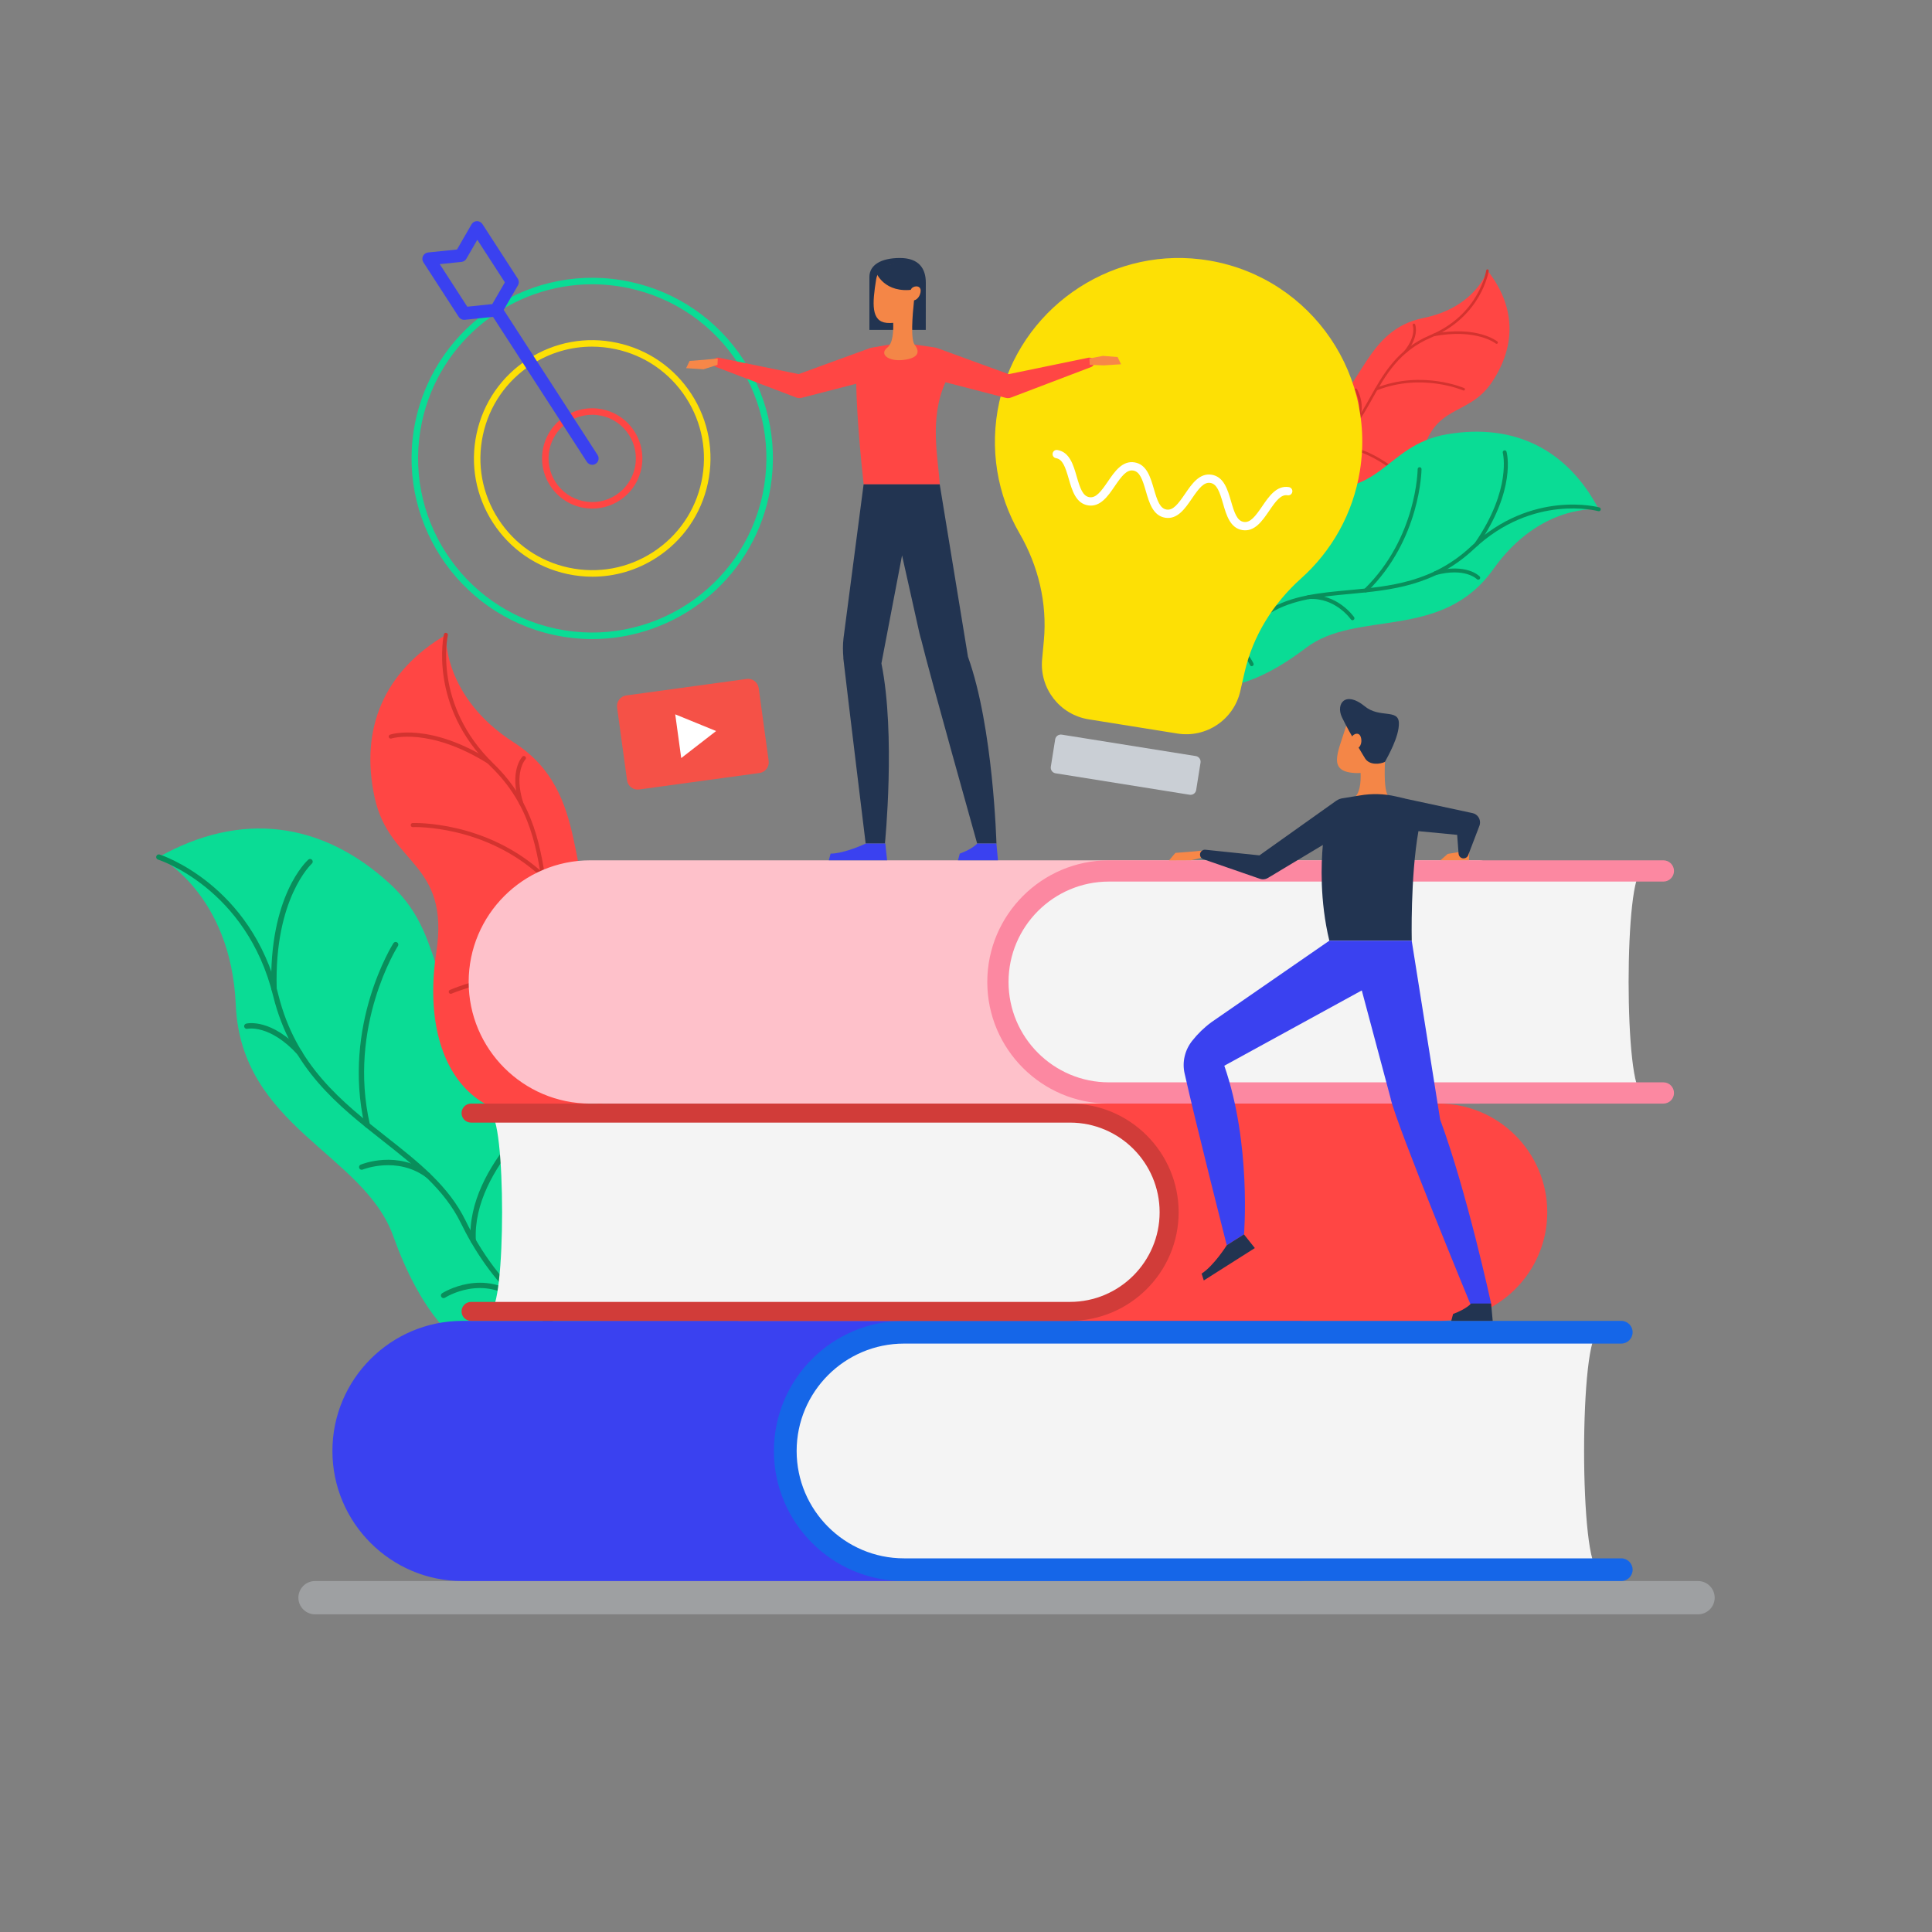 <?xml version="1.0" encoding="UTF-8"?> <!-- Generator: Adobe Illustrator 23.0.6, SVG Export Plug-In . SVG Version: 6.00 Build 0) --> <svg xmlns="http://www.w3.org/2000/svg" xmlns:xlink="http://www.w3.org/1999/xlink" x="0px" y="0px" viewBox="0 0 500 500" style="enable-background:new 0 0 500 500;" xml:space="preserve"><rect x="0" y="0" width="500" height="500" fill="#808080" stroke="none"/> <style type="text/css"> .st0{display:none;} .st1{display:inline;fill:#F4F4F4;} .st2{display:inline;fill:url(#SVGID_1_);} .st3{fill:#F55147;} .st4{fill:#FFFFFF;} .st5{fill:#0ADC95;} .st6{fill:#FDE005;} .st7{fill:#FF4644;} .st8{fill:#3A41F0;} .st9{fill:#098E5B;} .st10{fill:#D3332F;} .st11{fill:#F4F4F4;} .st12{fill:#1566E8;} .st13{fill:#FEC1CA;} .st14{fill:#FC88A1;} .st15{fill:#D13C39;} .st16{fill:#F78748;} .st17{fill:#F48647;} .st18{fill:#223451;} .st19{fill:#CACFD5;} .st20{opacity:0.4;fill:#CACFD5;} </style> <g id="Background" class="st0"> <rect class="st1" width="500" height="500"></rect> <radialGradient id="SVGID_1_" cx="248.333" cy="385.222" r="214.017" gradientTransform="matrix(1 0 0 0.091 0 350.023)" gradientUnits="userSpaceOnUse"> <stop offset="0" style="stop-color:#E5E5E5"></stop> <stop offset="1" style="stop-color:#E5E5E5;stop-opacity:0"></stop> </radialGradient> <path class="st2" d="M461,382.43L461,382.43c0,19.32-15.66,34.98-34.98,34.98H73.98c-19.32,0-34.98-15.66-34.98-34.98v0 c0-19.32,15.66-34.98,34.98-34.98h352.04C445.34,347.44,461,363.11,461,382.43z"></path> </g> <g id="Objects"> <g> <g> <g> <g> <path class="st3" d="M196.56,200.05l-31.16,4.27c-1.51,0.21-2.91-0.86-3.12-2.37l-2.58-18.85c-0.21-1.51,0.86-2.91,2.37-3.12 l31.16-4.27c1.51-0.21,2.91,0.86,3.12,2.37l2.58,18.85C199.14,198.44,198.07,199.85,196.56,200.05z"></path> <polygon class="st4" points="185.33,189.19 174.75,184.87 176.3,196.19 "></polygon> </g> <g> <path class="st5" d="M153.27,165.39c-3.23,0-6.51-0.34-9.8-1.04c-25.21-5.4-41.32-30.29-35.92-55.5 c5.4-25.2,30.3-41.32,55.5-35.92c12.21,2.61,22.67,9.83,29.46,20.31c6.79,10.48,9.08,22.98,6.47,35.19 C194.28,150.35,174.84,165.39,153.27,165.39z M153.25,73.57c-20.79,0-39.53,14.5-44.05,35.63c-5.2,24.3,10.33,48.3,34.63,53.5 c24.31,5.2,48.3-10.33,53.5-34.63c2.52-11.77,0.31-23.82-6.23-33.92c-6.54-10.1-16.62-17.06-28.39-19.58l0,0 C159.53,73.9,156.36,73.57,153.25,73.57z"></path> <path class="st6" d="M153.32,149.25c-2.15,0-4.32-0.23-6.47-0.69c-7.99-1.71-14.84-6.43-19.28-13.29 c-4.44-6.86-5.94-15.04-4.23-23.04c1.71-7.99,6.43-14.84,13.3-19.28c6.86-4.44,15.04-5.95,23.04-4.23 c7.99,1.71,14.84,6.43,19.28,13.29c4.44,6.86,5.94,15.04,4.23,23.04c-1.71,7.99-6.43,14.84-13.3,19.28 C164.88,147.57,159.16,149.25,153.32,149.25z M153.2,89.71c-5.51,0-10.92,1.58-15.66,4.65c-6.48,4.2-10.95,10.67-12.56,18.22 c-1.62,7.55-0.2,15.28,4,21.77c4.2,6.48,10.67,10.95,18.22,12.56c7.55,1.61,15.28,0.2,21.77-4 c6.48-4.2,10.95-10.67,12.56-18.22c1.62-7.55,0.2-15.28-4-21.77c-4.2-6.48-10.67-10.95-18.22-12.56 C157.28,89.93,155.23,89.71,153.2,89.71z"></path> <path class="st7" d="M153.29,131.62c-0.91,0-1.83-0.1-2.74-0.29c-7-1.5-11.47-8.41-9.98-15.41c1.5-7,8.41-11.48,15.41-9.97 c7,1.5,11.47,8.41,9.98,15.41c-0.73,3.39-2.73,6.29-5.64,8.18C158.19,130.91,155.76,131.62,153.29,131.62z M153.26,107.34 c-5.21,0-9.91,3.64-11.04,8.93c-0.63,2.95-0.08,5.97,1.56,8.5c1.64,2.53,4.17,4.28,7.12,4.91c2.95,0.63,5.97,0.08,8.5-1.56 c2.53-1.64,4.27-4.17,4.91-7.12c1.3-6.09-2.59-12.11-8.68-13.41C154.83,107.43,154.04,107.34,153.26,107.34z"></path> <path class="st8" d="M154.65,117.74l-24.29-37.53l3.68-6.36c0.31-0.54,0.29-1.21-0.04-1.73l-9.15-14.13 c-0.31-0.48-0.86-0.77-1.43-0.76c-0.58,0.01-1.1,0.33-1.39,0.83l-3.76,6.51l-7.48,0.77c-0.57,0.06-1.07,0.41-1.32,0.93 c-0.25,0.52-0.21,1.13,0.1,1.61l9.15,14.13c0.31,0.47,0.83,0.76,1.39,0.76c0.06,0,0.11,0,0.17-0.01l7.31-0.75l24.29,37.52 c0.32,0.49,0.85,0.76,1.39,0.76c0.31,0,0.62-0.09,0.9-0.27C154.93,119.53,155.15,118.51,154.65,117.74z M113.81,68.36 l5.63-0.58c0.53-0.05,1-0.36,1.26-0.82l2.83-4.9l7.13,11.01l-3.26,5.63l-6.47,0.67L113.81,68.36z"></path> </g> <g> <path class="st5" d="M41.1,221.8c0,0,18.68,9.49,19.92,38.27c1.36,31.63,33.07,38.42,40.74,59.81 c5.93,16.52,20.27,45.05,47.93,26.28c36.2-24.55,24.93-57.75-14-73.09c-28.95-11.41-17.57-28.56-34.82-44.38 C83.24,212.53,62.25,209.89,41.1,221.8z"></path> <path class="st9" d="M166.65,349.67c-26.8,0-40.98-20.04-47.39-33.16c-4.25-8.7-11.93-14.76-20.07-21.17 c-11.73-9.24-23.86-18.8-28.5-37.6c-6.87-27.87-29.56-35.21-29.79-35.28c-0.36-0.11-0.57-0.5-0.45-0.86 c0.11-0.36,0.49-0.57,0.86-0.45c0.24,0.07,23.66,7.62,30.72,36.27c4.52,18.34,16.46,27.74,28.01,36.84 c8.27,6.51,16.07,12.66,20.46,21.65c7.16,14.67,24.29,38.22,58.43,31.04c0.38-0.08,0.74,0.16,0.82,0.53 c0.08,0.37-0.16,0.74-0.53,0.82C174.75,349.24,170.56,349.67,166.65,349.67z"></path> <path class="st9" d="M70.91,256.56c-0.37,0-0.68-0.3-0.69-0.67c-0.69-24.01,9.15-33.05,9.57-33.42 c0.28-0.25,0.72-0.23,0.97,0.06c0.25,0.28,0.23,0.72-0.05,0.97c-0.1,0.09-9.78,9.04-9.1,32.35c0.01,0.38-0.29,0.7-0.67,0.71 C70.92,256.56,70.92,256.56,70.91,256.56z"></path> <path class="st9" d="M95.04,291.85c-0.31,0-0.6-0.22-0.67-0.54c-5.92-26.07,7.32-47.01,7.45-47.22 c0.21-0.32,0.64-0.41,0.95-0.21c0.32,0.21,0.41,0.63,0.21,0.95c-0.13,0.2-13.05,20.68-7.26,46.16 c0.08,0.37-0.15,0.74-0.52,0.83C95.14,291.85,95.09,291.85,95.04,291.85z"></path> <path class="st9" d="M122.46,321.76c-0.36,0-0.67-0.28-0.69-0.65c-1.13-19.97,21.55-36.98,22.52-37.69 c0.3-0.22,0.74-0.16,0.96,0.14c0.23,0.31,0.16,0.74-0.14,0.96c-0.23,0.17-23.05,17.29-21.96,36.51 c0.02,0.38-0.27,0.71-0.65,0.73C122.49,321.76,122.48,321.76,122.46,321.76z"></path> <path class="st9" d="M77.58,273.22c-0.19,0-0.38-0.08-0.51-0.23c-7.22-7.97-12.98-6.75-13.04-6.74 c-0.37,0.09-0.74-0.14-0.83-0.51c-0.09-0.37,0.14-0.74,0.51-0.83c0.26-0.07,6.57-1.48,14.39,7.15 c0.26,0.28,0.23,0.72-0.05,0.97C77.91,273.16,77.75,273.22,77.58,273.22z"></path> <path class="st9" d="M110.8,304.91c-0.14,0-0.29-0.04-0.41-0.14c-7.6-5.68-16.43-2.12-16.52-2.09 c-0.35,0.15-0.76-0.02-0.9-0.37c-0.14-0.35,0.02-0.76,0.37-0.9c0.39-0.16,9.65-3.88,17.87,2.26c0.3,0.23,0.37,0.66,0.14,0.97 C111.21,304.81,111,304.91,110.8,304.91z"></path> <path class="st9" d="M134.74,337.32c-0.16,0-0.31-0.05-0.44-0.16c-9.13-7.69-19.03-1.38-19.13-1.32 c-0.32,0.2-0.75,0.12-0.95-0.2c-0.21-0.32-0.12-0.75,0.2-0.95c0.11-0.07,10.87-6.93,20.77,1.42c0.29,0.25,0.33,0.68,0.08,0.97 C135.14,337.23,134.94,337.32,134.74,337.32z"></path> </g> <g> <path class="st7" d="M115.4,164.3c0,0-0.91,15.99,17.63,27.88c20.38,13.06,12.67,36.62,23.86,49.92 c8.64,10.27,21.97,30.71-1.06,41.78c-30.14,14.48-47.75-5.73-42.92-37.36c3.59-23.51-12.12-22.6-15.94-40.07 C93.07,188.58,99.4,173.7,115.4,164.3z"></path> <path class="st10" d="M145.5,304.39c-0.13,0-0.25-0.05-0.35-0.14c-0.22-0.2-0.23-0.53-0.04-0.75 c17.87-19.8,8.89-40.17,1.95-50.55c-4.25-6.35-5.32-13.88-6.44-21.85c-1.57-11.13-3.2-22.64-13.58-32.68 c-16.22-15.69-12.2-34.07-12.16-34.25c0.06-0.28,0.34-0.47,0.63-0.39c0.28,0.07,0.46,0.35,0.39,0.63 c-0.04,0.18-3.91,18,11.86,33.26c10.64,10.29,12.29,21.98,13.89,33.29c1.11,7.84,2.16,15.25,6.27,21.41 c7.11,10.63,16.31,31.51-2.05,51.84C145.79,304.33,145.64,304.39,145.5,304.39z"></path> <path class="st10" d="M126.45,197.63c-0.1,0-0.19-0.03-0.28-0.08c-15.19-9.44-24.79-6.46-24.88-6.42 c-0.27,0.09-0.57-0.06-0.67-0.34c-0.09-0.28,0.06-0.58,0.34-0.67c0.41-0.13,10.16-3.16,25.76,6.53 c0.25,0.15,0.32,0.48,0.17,0.73C126.8,197.54,126.63,197.63,126.45,197.63z"></path> <path class="st10" d="M140.5,227.14c-0.13,0-0.26-0.05-0.36-0.14c-14.63-13.63-33.12-12.96-33.3-12.95 c-0.31,0.03-0.54-0.21-0.55-0.5c-0.01-0.29,0.21-0.54,0.5-0.55c0.19-0.01,19.12-0.7,34.07,13.23c0.21,0.2,0.22,0.53,0.02,0.75 C140.78,227.08,140.64,227.14,140.5,227.14z"></path> <path class="st10" d="M116.65,257.2c-0.2,0-0.4-0.12-0.48-0.32c-0.12-0.27,0.01-0.58,0.27-0.69c0.84-0.36,20.8-8.82,33.57-0.39 c0.24,0.16,0.31,0.49,0.15,0.73c-0.16,0.24-0.49,0.31-0.73,0.15c-12.28-8.11-32.37,0.39-32.57,0.48 C116.79,257.19,116.72,257.2,116.65,257.2z"></path> <path class="st10" d="M134.9,208.44c-0.22,0-0.43-0.14-0.5-0.37c-2.7-8.49,0.66-12.11,0.8-12.26c0.2-0.21,0.54-0.22,0.75-0.01 c0.21,0.2,0.22,0.53,0.02,0.74c-0.04,0.04-3.05,3.38-0.56,11.21c0.09,0.28-0.06,0.57-0.34,0.66 C135,208.43,134.95,208.44,134.9,208.44z"></path> <path class="st10" d="M143.07,242.58c-0.26,0-0.49-0.2-0.52-0.47c-0.89-7.79,5.12-12.48,5.38-12.68 c0.23-0.17,0.56-0.13,0.74,0.1c0.18,0.23,0.13,0.56-0.1,0.74c-0.06,0.04-5.8,4.53-4.97,11.72c0.03,0.29-0.17,0.55-0.46,0.58 C143.1,242.57,143.09,242.58,143.07,242.58z"></path> <path class="st10" d="M155.27,270.86c-0.25,0-0.47-0.18-0.52-0.44c-1.71-9.75,6.96-14.23,7.05-14.27 c0.26-0.13,0.58-0.03,0.71,0.23c0.13,0.26,0.03,0.58-0.23,0.71c-0.33,0.17-8.05,4.18-6.48,13.15c0.05,0.29-0.14,0.56-0.43,0.61 C155.34,270.86,155.3,270.86,155.27,270.86z"></path> </g> <g> <path class="st7" d="M384.96,70.03c0,0-3.1,9.55-16.63,12.28c-14.87,3-15.72,18.52-25.28,23.75 c-7.38,4.04-19.81,12.95-8.87,24.65c14.32,15.31,29.2,7.5,33.56-12.08c3.24-14.55,12.21-10.45,18.41-19.79 C392.5,89.29,392.18,79.15,384.96,70.03z"></path> <path class="st10" d="M335.68,145.06c-0.13,0-0.26-0.08-0.31-0.21c-6.1-16.05,4.01-26.16,10.58-30.75 c3.8-2.66,6.1-6.75,8.53-11.08c3.5-6.24,7.12-12.7,15.67-16.29c12.7-5.34,14.47-16.62,14.48-16.74 c0.03-0.18,0.18-0.3,0.38-0.28c0.18,0.03,0.31,0.19,0.28,0.38c-0.02,0.12-1.84,11.77-14.88,17.25 c-8.34,3.51-11.91,9.86-15.35,16.01c-2.47,4.4-4.8,8.55-8.72,11.3c-6.41,4.49-16.29,14.35-10.34,29.98 c0.06,0.17-0.02,0.36-0.19,0.43C335.76,145.05,335.72,145.06,335.68,145.06z"></path> <path class="st10" d="M387.32,88.98c-0.07,0-0.15-0.02-0.21-0.07c-0.05-0.04-5-3.95-16-1.9c-0.19,0.03-0.35-0.08-0.38-0.26 c-0.03-0.18,0.08-0.35,0.26-0.39c11.31-2.12,16.33,1.87,16.54,2.04c0.14,0.12,0.16,0.32,0.05,0.46 C387.51,88.94,387.42,88.98,387.32,88.98z"></path> <path class="st10" d="M378.8,101.07c-0.04,0-0.09-0.01-0.13-0.03c-0.11-0.05-10.76-4.63-22.4,0c-0.16,0.07-0.36-0.02-0.43-0.18 c-0.07-0.17,0.02-0.36,0.19-0.43c11.9-4.74,22.8-0.04,22.91,0.01c0.17,0.07,0.24,0.27,0.17,0.44 C379.05,101,378.93,101.07,378.8,101.07z"></path> <path class="st10" d="M363.25,124.05c-0.08,0-0.17-0.03-0.23-0.1c-0.1-0.1-9.88-9.63-18.92-7.68 c-0.17,0.04-0.35-0.07-0.39-0.25c-0.04-0.18,0.07-0.35,0.25-0.39c9.34-2.02,19.11,7.45,19.52,7.85c0.13,0.13,0.13,0.34,0,0.47 C363.42,124.01,363.34,124.05,363.25,124.05z"></path> <path class="st10" d="M363.66,91.42c-0.07,0-0.15-0.02-0.21-0.07c-0.14-0.12-0.16-0.32-0.05-0.46 c3.24-4.01,2.23-6.65,2.22-6.68c-0.07-0.17,0.01-0.36,0.18-0.43c0.17-0.07,0.36,0.01,0.43,0.18c0.05,0.12,1.19,3-2.31,7.35 C363.86,91.37,363.76,91.42,363.66,91.42z"></path> <path class="st10" d="M351.14,109.5c-0.05,0-0.11-0.01-0.15-0.04c-0.16-0.08-0.22-0.28-0.14-0.45 c2.12-4.02-0.22-7.94-0.24-7.98c-0.1-0.16-0.05-0.36,0.11-0.45c0.15-0.09,0.36-0.05,0.45,0.11c0.11,0.17,2.56,4.28,0.27,8.63 C351.37,109.44,351.26,109.5,351.14,109.5z"></path> <path class="st10" d="M337.58,123.26c-0.06,0-0.12-0.02-0.17-0.05c-0.16-0.09-0.21-0.3-0.11-0.45c2.96-4.89-0.77-9.11-0.8-9.15 c-0.12-0.14-0.11-0.34,0.02-0.47c0.14-0.12,0.34-0.11,0.47,0.02c0.04,0.05,4.09,4.63,0.88,9.94 C337.8,123.2,337.7,123.26,337.58,123.26z"></path> </g> <g> <path class="st5" d="M413.76,131.8c0,0-15.15-1.6-27.28,15.48c-13.33,18.76-35.36,10.37-48.5,20.39 c-10.15,7.74-30.17,19.48-39.64-2.91c-12.38-29.29,7.61-45.09,37.43-39.06c22.17,4.48,22.01-10.48,38.79-13.32 C391.71,109.48,405.56,116.18,413.76,131.8z"></path> <path class="st9" d="M305.3,165.83c-8.21,0-17.2-2.88-25.81-11.43c-0.2-0.19-0.2-0.51,0-0.71c0.19-0.2,0.51-0.2,0.71,0 c18,17.88,37.75,10.28,47.93,4.15c6.23-3.75,13.42-4.42,21.04-5.12c10.64-0.99,21.65-2.01,31.65-11.41 c15.64-14.69,32.91-10.04,33.09-9.99c0.27,0.07,0.42,0.35,0.35,0.62c-0.08,0.27-0.35,0.42-0.62,0.35 c-0.16-0.05-16.92-4.53-32.13,9.75c-10.26,9.64-21.44,10.67-32.25,11.68c-7.5,0.7-14.59,1.35-20.62,4.98 C323.07,162.05,314.7,165.83,305.3,165.83z"></path> <path class="st9" d="M382.1,141.31c-0.1,0-0.2-0.03-0.28-0.09c-0.23-0.16-0.28-0.47-0.13-0.7c9.62-13.96,7.26-23.25,7.23-23.34 c-0.07-0.27,0.09-0.54,0.35-0.62c0.27-0.07,0.54,0.08,0.62,0.35c0.11,0.39,2.54,9.8-7.37,24.18 C382.42,141.23,382.26,141.31,382.1,141.31z"></path> <path class="st9" d="M353.43,153.31c-0.13,0-0.26-0.05-0.36-0.15c-0.19-0.2-0.19-0.51,0.01-0.71 c13.6-13.27,13.81-30.86,13.81-31.04c0-0.28,0.23-0.5,0.5-0.5h0c0.28,0,0.5,0.23,0.5,0.5c0,0.18-0.2,18.19-14.12,31.76 C353.69,153.26,353.56,153.31,353.43,153.31z"></path> <path class="st9" d="M324.87,160.72c-0.1,0-0.21-0.03-0.3-0.1c-0.22-0.16-0.27-0.48-0.11-0.7c8.26-11.3,1.1-30.76,1.03-30.96 c-0.1-0.26,0.03-0.55,0.29-0.64c0.25-0.1,0.55,0.03,0.64,0.29c0.31,0.82,7.43,20.16-1.16,31.9 C325.18,160.65,325.03,160.72,324.87,160.72z"></path> <path class="st9" d="M382.56,150.02c-0.13,0-0.26-0.05-0.36-0.15c-0.05-0.05-3.08-3.05-10.62-1.04 c-0.26,0.07-0.54-0.09-0.61-0.36c-0.07-0.27,0.09-0.54,0.36-0.61c8.19-2.17,11.47,1.18,11.61,1.32 c0.19,0.2,0.18,0.52-0.02,0.71C382.81,149.97,382.69,150.02,382.56,150.02z"></path> <path class="st9" d="M350.01,160.51c-0.16,0-0.31-0.08-0.41-0.22c-0.04-0.06-4-5.71-10.9-5.26c-0.31,0.03-0.51-0.19-0.53-0.47 c-0.02-0.28,0.19-0.52,0.47-0.53c7.43-0.48,11.62,5.43,11.8,5.69c0.16,0.23,0.1,0.54-0.13,0.7 C350.21,160.49,350.11,160.51,350.01,160.51z"></path> <path class="st9" d="M323.95,172.41c-0.19,0-0.38-0.11-0.46-0.3c-0.14-0.32-3.63-7.85-12.19-6.76 c-0.29,0.03-0.52-0.16-0.56-0.44c-0.03-0.27,0.16-0.52,0.43-0.56c9.31-1.18,13.2,7.26,13.23,7.35c0.11,0.25,0,0.55-0.25,0.66 C324.09,172.39,324.02,172.41,323.95,172.41z"></path> </g> <g> <path class="st8" d="M336.56,403.3L336.56,403.3l0-55.58h0c1.62,0,2.94-1.32,2.94-2.94c0-1.62-1.32-2.94-2.94-2.94H119.7 c-18.57,0-33.67,15.1-33.67,33.67c0,18.56,15.1,33.67,33.67,33.67h216.86c1.62,0,2.94-1.32,2.94-2.94 S338.18,403.3,336.56,403.3z"></path> <g> <path class="st11" d="M413.83,406.24H233.97c-16.97,0-30.73-13.76-30.73-30.73c0-16.97,13.76-30.73,30.73-30.73h179.86 C408.67,344.78,408.67,406.24,413.83,406.24z"></path> </g> <path class="st12" d="M419.58,409.18H233.96c-18.57,0-33.67-15.1-33.67-33.67c0-18.57,15.1-33.67,33.67-33.67h185.62 c1.62,0,2.94,1.32,2.94,2.94c0,1.62-1.32,2.94-2.94,2.94H233.96c-15.32,0-27.79,12.46-27.79,27.79 c0,15.32,12.47,27.79,27.79,27.79h185.62c1.62,0,2.94,1.32,2.94,2.94S421.2,409.18,419.58,409.18z"></path> </g> <g> <path class="st13" d="M382.92,280.11L382.92,280.11l0-51.96h0c1.52,0,2.75-1.23,2.75-2.75c0-1.52-1.23-2.75-2.75-2.75H152.77 c-17.36,0-31.48,14.12-31.48,31.48c0,17.36,14.12,31.48,31.48,31.48h230.16c1.52,0,2.75-1.23,2.75-2.75 C385.67,281.34,384.44,280.11,382.92,280.11z"></path> <g> <path class="st11" d="M425.1,282.86H287c-15.87,0-28.73-12.86-28.73-28.73c0-15.87,12.86-28.73,28.73-28.73h138.1 C420.28,225.39,420.28,282.86,425.1,282.86z"></path> </g> <path class="st14" d="M430.48,285.61H286.99c-17.36,0-31.48-14.12-31.48-31.48c0-17.36,14.12-31.48,31.48-31.48h143.49 c1.52,0,2.75,1.23,2.75,2.75c0,1.52-1.23,2.75-2.75,2.75H286.99c-14.33,0-25.98,11.66-25.98,25.98 c0,14.33,11.66,25.98,25.98,25.98h143.49c1.52,0,2.75,1.23,2.75,2.75C433.23,284.38,432,285.61,430.48,285.61z"></path> </g> <g> <path class="st7" d="M191.23,336.93L191.23,336.93v-46.41l0,0c-1.36,0-2.46-1.1-2.46-2.46c0-1.36,1.1-2.46,2.46-2.46h181.08 c15.5,0,28.12,12.61,28.12,28.12c0,15.5-12.61,28.11-28.12,28.11H191.23c-1.36,0-2.46-1.1-2.46-2.46 C188.78,338.03,189.88,336.93,191.23,336.93z"></path> <g> <path class="st11" d="M126.71,339.38H276.9c14.17,0,25.66-11.49,25.66-25.66c0-14.17-11.49-25.66-25.66-25.66H126.71 C131.02,288.06,131.02,339.38,126.71,339.38z"></path> </g> <path class="st15" d="M121.91,341.84h155c15.5,0,28.12-12.61,28.12-28.11c0-15.5-12.61-28.12-28.12-28.12h-155 c-1.36,0-2.46,1.1-2.46,2.46c0,1.36,1.1,2.46,2.46,2.46h155c12.8,0,23.2,10.41,23.2,23.2c0,12.79-10.41,23.2-23.2,23.2h-155 c-1.36,0-2.46,1.1-2.46,2.46C119.45,340.74,120.55,341.84,121.91,341.84z"></path> </g> <g> <g> <polygon class="st16" points="311.76,220.08 308.14,220.42 304.19,220.73 302.54,222.67 308.2,222.64 311.68,221.78 "></polygon> </g> <g> <polygon class="st16" points="379.36,220.04 377.79,220.48 374.67,220.99 372.78,222.64 380.18,222.64 380.24,220.73 "></polygon> </g> <g> <path class="st17" d="M359.33,206.01c-1.85-1.9-0.48-14.07-0.48-15.92l0,0c0.04-0.65,0.06-1.28,0.08-1.84 c0.23-5.45-9.06-5.2-10.69,0.08c-2.03,6.59-4.85,11.51,2.8,11.74c0.38,0.01,0.73-0.01,1.08-0.04c0.1,2.37-0.13,5.52-1.92,6.64 c-2.81,1.77,0.19,3.77,5.13,3.36C360.29,209.63,361.27,208,359.33,206.01z"></path> </g> <g> <path class="st18" d="M381.09,210.43l-0.76-0.16l-16.5-3.55c-0.06-0.01-0.13-0.02-0.19-0.03l-0.01-0.03l-2.4-0.55 c-3.04-0.7-6.19-0.78-9.27-0.25l-4.3,0.7c-0.66,0.07-1.3,0.29-1.88,0.7l-19.84,14.11l-13.98-1.46 c-0.57-0.06-1.13,0.28-1.33,0.84c-0.23,0.66,0.12,1.38,0.78,1.61l14.71,5.09c0.62,0.21,1.34,0.16,1.95-0.2l0.37-0.22 l13.91-8.35c-0.42,4.65-0.83,14.38,1.68,24.78l21.33,0c0,0-0.38-16.41,1.73-28.36l10.02,0.96l0.37,4.9 c0.04,0.48,0.34,0.92,0.82,1.11c0.66,0.25,1.41-0.08,1.66-0.74l2.91-7.61c0.04-0.11,0.08-0.24,0.11-0.36 C383.26,212.02,382.42,210.72,381.09,210.43z"></path> </g> <g> <path class="st18" d="M358.43,197.16c-1.1,0.59-3.89,0.98-5.1-0.81c0,0-3.95-6.37-6.02-10.69c-1.68-3.51,0.86-7,5.9-2.86 c3.83,3.14,8.69,0.58,8.82,4.29C362.15,190.62,359.13,195.83,358.43,197.16z"></path> </g> <path class="st8" d="M372.71,289.74l-7.36-46.29l-16.37,0h-4.95l-30.51,21.09c-1.89,1.39-3.58,3.03-5.02,4.87 c-1.86,2.37-2.59,5.44-1.93,8.38c2.84,12.75,10.92,44.49,10.92,44.49l4.46-2.83c0,0,1.93-23.41-5.1-43.64l35.58-19.49 l7.23,27.06c0.07,0.33,0.17,0.65,0.26,0.98l-0.02-0.01c1.81,7.57,20.7,53.31,20.7,53.31l5.3-0.31 C385.89,337.35,379.7,308.69,372.71,289.74z"></path> <path class="st18" d="M317.48,322.28c0,0-3.29,5.25-6.5,7.33l0.56,1.77l13.21-8.38l-2.81-3.54L317.48,322.28z"></path> <path class="st18" d="M380.72,337.35c0,0-1.16,1.41-4.66,2.7l-0.48,1.79h10.73l-0.41-4.49H380.72z"></path> </g> <g> <path class="st6" d="M351.95,121.81c4.25-26.55-14.37-51.47-41.31-54.71c-24.09-2.89-46.79,13.19-52.02,36.89 c-2.69,12.18-0.48,24.17,5.23,34.04c4.87,8.42,7.2,18.07,6.3,27.75l-0.45,4.85c-0.7,7.54,4.56,14.33,12.04,15.53l22.97,3.68 c7.48,1.2,14.6-3.61,16.28-10.99l1.12-4.9c2.16-9.44,7.4-17.8,14.62-24.26C344.58,142.66,350.16,133.01,351.95,121.81z"></path> <g> <path class="st19" d="M307.88,205.68l-34.7-5.55c-0.81-0.13-1.35-0.89-1.23-1.69l1.13-7.09c0.13-0.81,0.89-1.35,1.69-1.23 l34.7,5.55c0.81,0.13,1.35,0.89,1.23,1.69l-1.13,7.09C309.45,205.26,308.69,205.81,307.88,205.68z"></path> </g> <path class="st4" d="M321.53,137.19c-3.17-0.51-4.15-3.89-5.01-6.87c-0.88-3.05-1.59-5.07-3.28-5.34 c-1.7-0.27-2.99,1.43-4.78,4.05c-1.75,2.56-3.73,5.47-6.9,4.96c-3.17-0.51-4.15-3.89-5.01-6.87c-0.88-3.05-1.58-5.07-3.28-5.34 c-1.7-0.27-2.99,1.43-4.78,4.05c-1.75,2.56-3.73,5.47-6.9,4.96c-3.17-0.51-4.14-3.89-5-6.87c-0.88-3.05-1.58-5.07-3.28-5.34 c-0.59-0.09-0.99-0.65-0.89-1.23c0.09-0.59,0.64-0.99,1.23-0.89c3.17,0.51,4.14,3.89,5,6.87c0.88,3.05,1.58,5.07,3.28,5.34 c1.69,0.27,2.99-1.43,4.78-4.05c1.75-2.56,3.73-5.47,6.9-4.96c3.17,0.51,4.14,3.89,5.01,6.87c0.88,3.05,1.58,5.07,3.28,5.34 c1.69,0.27,2.99-1.43,4.78-4.05c1.75-2.56,3.73-5.47,6.9-4.96c3.17,0.51,4.15,3.89,5.01,6.87c0.88,3.05,1.59,5.07,3.28,5.34 c1.7,0.27,3-1.43,4.79-4.05c1.75-2.56,3.73-5.47,6.9-4.96c0.59,0.09,0.99,0.65,0.89,1.23c-0.09,0.59-0.64,0.99-1.23,0.89 c-1.7-0.27-3,1.43-4.78,4.05C326.68,134.8,324.7,137.7,321.53,137.19z"></path> </g> <g> <path class="st18" d="M239.59,85.38H225c0,0,0-10.61,0-13.7c0-3.09,2.99-4.91,7.9-4.91c4.91,0,6.7,2.73,6.7,6.38 C239.59,76.79,239.59,85.38,239.59,85.38z"></path> <path class="st7" d="M283.16,93.56c-0.14-0.68-0.81-1.12-1.49-0.98l-20.63,4.25l-18.48-6.74c-0.12-0.04-0.25-0.08-0.37-0.12 c-0.14-0.04-0.28-0.04-0.43-0.07l0,0l-0.14-0.02c-0.08-0.01-0.17-0.03-0.25-0.04l-8.22-1.17l-6.96,1.2 c-0.21,0.02-0.42,0.06-0.62,0.11l-0.04,0.01l0,0c-0.12,0.03-0.25,0.05-0.37,0.09l-18.48,6.74l-20.63-4.25 c-0.6-0.12-1.21,0.2-1.43,0.79c-0.25,0.65,0.08,1.38,0.73,1.63l20.72,7.89c0.43,0.16,0.91,0.2,1.39,0.08l0.36-0.09l13.77-3.56 c0.03,2.25,0.27,11.22,1.93,26.05c0,0,14.8,0,19.69,0c-0.37-6.47-2.81-17.06,1.48-26.43l15.22,3.94l0.36,0.09 c0.44,0.12,0.93,0.1,1.39-0.08l20.72-7.89C282.94,94.78,283.28,94.18,283.16,93.56z"></path> <g> <polygon class="st16" points="185.76,92.77 182.27,93.11 178.47,93.41 177.57,95.28 182.08,95.57 185.69,94.42 "></polygon> </g> <g> <polygon class="st16" points="281.94,92.77 285.43,92.1 289.24,92.4 290.13,94.27 285.63,94.56 282.02,94.42 "></polygon> </g> <g> <path class="st17" d="M236.75,89.28c-1.11-1.42-0.64-7.37-0.16-11.93c0.22-1.17,0.33-2.37,0.39-3.46c0,0,0,0,0,0l0,0 c0.03-0.62,0.05-1.2,0.08-1.72c0.22-5.25-9.44-5.18-10.3,0.07c-1.04,6.35-1.33,10.91,2.7,11.32c0.62,0.06,1.18,0.04,1.7-0.01 c0.08,2.28-0.1,5.3-1.49,6.38c-2.18,1.7,0.15,3.63,3.98,3.24C237.49,92.77,238.26,91.2,236.75,89.28z"></path> </g> <g> <path class="st18" d="M250.51,169.97L250.51,169.97l-7.31-44.62h-6.25l0,0l-13.45,0l-5.2,39.81c-0.2,1.71-0.18,3.42-0.03,5.12 l-0.03,0c0.02,0.17,0.04,0.38,0.07,0.59c0.01,0.08,0.02,0.16,0.03,0.25c1.05,9.12,5.69,47.18,5.69,47.18h4.99 c0,0,2.82-28.19-0.91-46.61l5.34-27.96l4.49,20.09c0.16,0.71,0.36,1.4,0.57,2.09l-0.01,0c1.74,7.3,14.39,52.4,14.39,52.4h4.99 C257.87,218.32,257.1,188.3,250.51,169.97z"></path> </g> <path class="st8" d="M224.03,218.32c0,0-5.39,2.57-9.07,2.6l-0.46,1.72h15.08l-0.46-4.33H224.03z"></path> <path class="st8" d="M252.88,218.32c0,0-1.12,1.36-4.49,2.6l-0.46,1.72h10.34l-0.4-4.33H252.88z"></path> <g> <path class="st18" d="M226.75,70.54c0,0,2.08,5.53,9.77,4.38l1.75-1.05v-1.05c0-2.56-2.01-4.68-4.57-4.81l-1.37-0.07 l-3.71,0.95L226.75,70.54z"></path> </g> <g> <path class="st17" d="M235.73,74.96c-0.57,1.36-1.22,2.54,0.2,2.78c1.42,0.24,2.35-1.34,2.34-2.54 C238.27,73.71,236.18,73.87,235.73,74.96z"></path> </g> </g> <g> <path class="st17" d="M349.67,191.33c0.01,1.47-0.13,2.82,1.27,2.48c1.4-0.34,1.64-2.15,1.16-3.25 C351.52,189.19,349.66,190.15,349.67,191.33z"></path> </g> <path class="st20" d="M439.45,417.79H81.53c-2.37,0-4.31-1.94-4.31-4.31l0,0c0-2.37,1.94-4.31,4.31-4.31h357.92 c2.37,0,4.31,1.94,4.31,4.31l0,0C443.76,415.85,441.82,417.79,439.45,417.79z"></path> </g> </g> </g> </g> <g id="Designed_by_Freepik"> </g> </svg> 